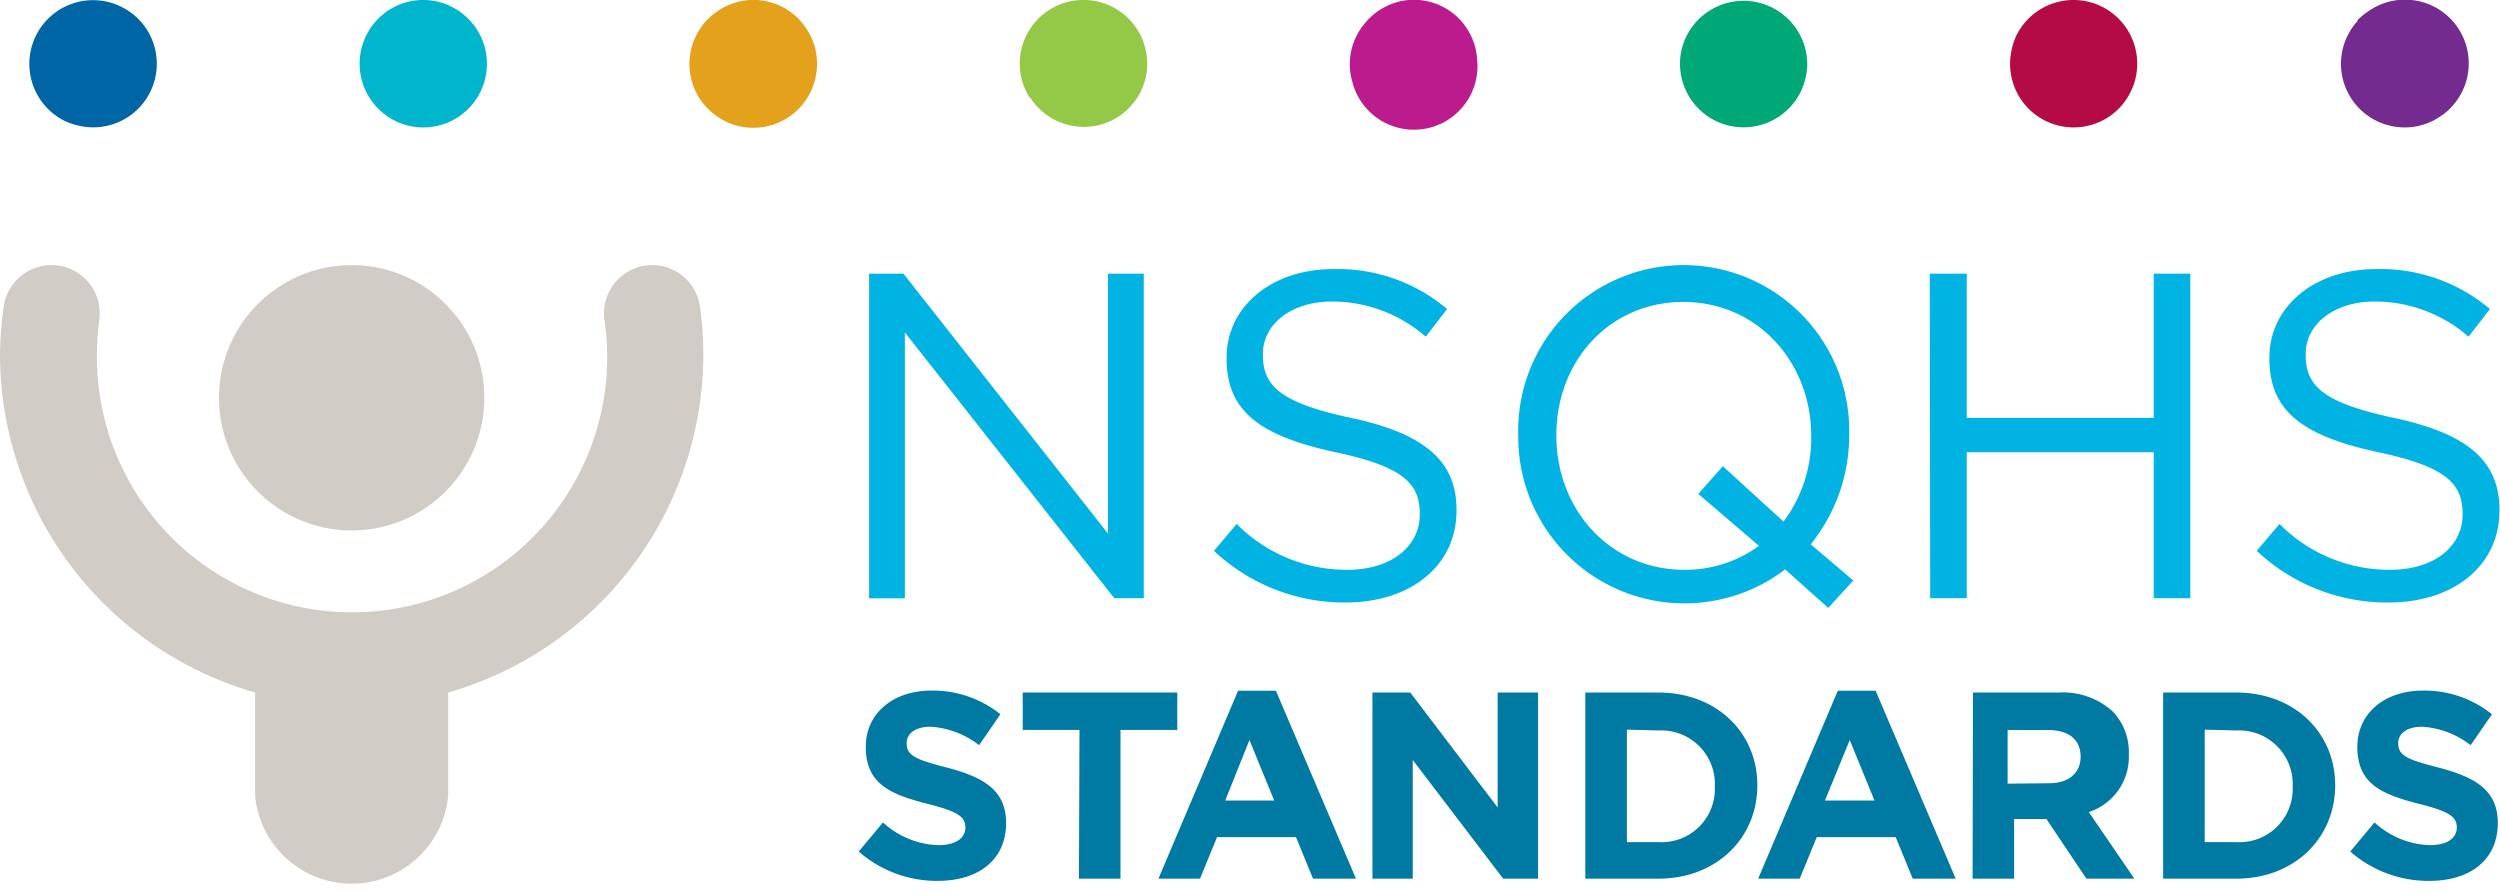 <?xml version="1.0" encoding="utf-8"?><svg xmlns="http://www.w3.org/2000/svg" viewBox="0 0 180.5 64.44"><defs><style>.cls-1{fill:#0065a4;}.cls-2{fill:#00b5cc;}.cls-3{fill:#e4a11b;}.cls-4{fill:#94c947;}.cls-5{fill:#bb1b8d;}.cls-6{fill:#b40b47;}.cls-7{fill:#00a777;}.cls-8{fill:#732b90;}.cls-9{fill:#00b3e2;}.cls-10{fill:#0079a3;}.cls-11{fill:#d1cdc6;}</style></defs><title>nsqhs-2</title><g id="Layer_2" data-name="Layer 2"><g id="Layer_1-2" data-name="Layer 1"><path class="cls-1" d="M5.71,9.08a4.85,4.85,0,0,1-1-.33,4.6,4.6,0,0,1,3-8.63,4.18,4.18,0,0,1,1,.35,4.54,4.54,0,0,1,2.35,2.61,4.59,4.59,0,0,1-5.35,6Z"/><path class="cls-2" d="M28.42,8.67a4.78,4.78,0,0,1-.85-.58,4.6,4.6,0,0,1-.5-6.48A4.57,4.57,0,0,1,32.69.53a4.29,4.29,0,0,1,.85.58,4.55,4.55,0,0,1,1.6,3.14,4.59,4.59,0,0,1-6.72,4.42Z"/><path class="cls-3" d="M51.27,8a5,5,0,0,1-.68-.77A4.6,4.6,0,0,1,51.8.81a4.56,4.56,0,0,1,5.71.41,4.08,4.08,0,0,1,.67.79,4.53,4.53,0,0,1,.73,3.44A4.59,4.59,0,0,1,51.27,8Z"/><path class="cls-4" d="M74.34,7.05a5,5,0,0,1-.45-.92,4.6,4.6,0,0,1,8.22-4,4,4,0,0,1,.45.93,4.53,4.53,0,0,1-.18,3.51,4.59,4.59,0,0,1-8,.47Z"/><path class="cls-5" d="M97.67,6a4.69,4.69,0,0,1-.2-1,4.57,4.57,0,0,1,1.09-3.34A4.62,4.62,0,0,1,101.71,0a4.57,4.57,0,0,1,4.74,3.21,4.17,4.17,0,0,1,.19,1,4.59,4.59,0,0,1-9,1.71Z"/><path class="cls-6" d="M145.24,3.59a4.75,4.75,0,0,1,.33-1,4.6,4.6,0,0,1,8.63,3,4.21,4.21,0,0,1-.35,1,4.55,4.55,0,0,1-2.61,2.35,4.59,4.59,0,0,1-6-5.34Z"/><path class="cls-7" d="M121.3,4.78a4.73,4.73,0,0,1,.07-1,4.6,4.6,0,0,1,9.11.66,4.17,4.17,0,0,1-.08,1,4.55,4.55,0,0,1-1.92,2.95,4.59,4.59,0,0,1-7.18-3.61Z"/><path class="cls-8" d="M170.18,1.49A4.76,4.76,0,0,1,171,.81a4.6,4.6,0,0,1,6,6.91,4,4,0,0,1-.79.67,4.54,4.54,0,0,1-3.44.73,4.59,4.59,0,0,1-2.53-7.63Z"/><path class="cls-9" d="M62.75,19.76h2.48L80,38.53V19.76h2.58V43.19H80.45L65.33,24v19.2H62.75Z"/><path class="cls-9" d="M87.65,39.77l1.64-1.94a11.16,11.16,0,0,0,8,3.31c3.14,0,5.22-1.67,5.22-4V37.1c0-2.17-1.17-3.41-6.09-4.45-5.39-1.17-7.86-2.91-7.86-6.76v-.07c0-3.68,3.25-6.39,7.69-6.39a12.23,12.23,0,0,1,8.23,2.88l-1.54,2a10.29,10.29,0,0,0-6.76-2.54c-3,0-5,1.67-5,3.78v.07c0,2.21,1.2,3.45,6.35,4.55s7.63,3,7.63,6.63v.07c0,4-3.35,6.63-8,6.63A13.72,13.72,0,0,1,87.65,39.77Z"/><path class="cls-9" d="M132,43.89l-3.11-2.78a12,12,0,0,1-19.27-9.57v-.07a11.95,11.95,0,1,1,23.89-.07v.07a12.47,12.47,0,0,1-2.78,7.83l3.08,2.61Zm-5-4.48-4.38-3.75,1.77-2,4.38,4a10,10,0,0,0,2-6.12v-.07c0-5.32-3.88-9.67-9.23-9.67s-9.17,4.28-9.17,9.6v.07c0,5.32,3.88,9.67,9.24,9.67A9,9,0,0,0,127,39.41Z"/><path class="cls-9" d="M139.33,19.76H142V30.17H155.5V19.76h2.64V43.19H155.5V32.65H142V43.19h-2.64Z"/><path class="cls-9" d="M162.94,39.77l1.64-1.94a11.16,11.16,0,0,0,8,3.31c3.15,0,5.22-1.67,5.22-4V37.1c0-2.17-1.17-3.41-6.09-4.45-5.39-1.17-7.86-2.91-7.86-6.76v-.07c0-3.68,3.25-6.39,7.69-6.39a12.23,12.23,0,0,1,8.23,2.88l-1.54,2a10.29,10.29,0,0,0-6.76-2.54c-3,0-5,1.67-5,3.78v.07c0,2.21,1.2,3.45,6.36,4.55s7.63,3,7.63,6.63v.07c0,4-3.35,6.63-8,6.63A13.71,13.71,0,0,1,162.94,39.77Z"/><path class="cls-10" d="M62,61.48l1.75-2.1a6.19,6.19,0,0,0,4,1.64c1.21,0,1.95-.48,1.95-1.27v0c0-.75-.46-1.14-2.72-1.71-2.71-.69-4.47-1.44-4.47-4.12v0c0-2.44,2-4.06,4.72-4.06a7.8,7.8,0,0,1,5,1.71l-1.54,2.23a6.33,6.33,0,0,0-3.5-1.33c-1.14,0-1.73.52-1.73,1.18v0c0,.89.58,1.17,2.91,1.77,2.73.71,4.27,1.69,4.27,4v0c0,2.67-2,4.18-4.95,4.18A8.57,8.57,0,0,1,62,61.48Z"/><path class="cls-10" d="M77.94,52.7h-4.1V50H85V52.7H80.9V63.44h-3Z"/><path class="cls-10" d="M89.39,49.87h2.73L97.9,63.44H94.8l-1.23-3h-5.7l-1.23,3h-3ZM92,57.8l-1.79-4.37L88.46,57.8Z"/><path class="cls-10" d="M99.09,50h2.73l6.31,8.3V50h2.92V63.44h-2.52L102,54.87v8.57H99.09Z"/><path class="cls-10" d="M114.46,50h5.26c4.24,0,7.16,2.91,7.16,6.7v0c0,3.79-2.92,6.74-7.16,6.74h-5.26Zm3,2.68v8.12h2.29a3.84,3.84,0,0,0,4.06-4v0a3.87,3.87,0,0,0-4.06-4.06Z"/><path class="cls-10" d="M132.69,49.87h2.73l5.78,13.57h-3.1l-1.23-3h-5.7l-1.23,3h-3Zm2.65,7.93-1.79-4.37-1.79,4.37Z"/><path class="cls-10" d="M142.45,50h6.16a5.37,5.37,0,0,1,3.93,1.37,4.23,4.23,0,0,1,1.16,3.08v0a4.19,4.19,0,0,1-2.89,4.18l3.29,4.81h-3.46l-2.89-4.31h-2.33v4.31h-3Zm5.5,6.55c1.44,0,2.27-.77,2.27-1.91v0c0-1.27-.89-1.93-2.33-1.93h-2.94v3.87Z"/><path class="cls-10" d="M156.18,50h5.26c4.24,0,7.16,2.91,7.16,6.7v0c0,3.79-2.92,6.74-7.16,6.74h-5.26Zm3,2.68v8.12h2.29a3.84,3.84,0,0,0,4.06-4v0a3.87,3.87,0,0,0-4.06-4.06Z"/><path class="cls-10" d="M169.69,61.48l1.75-2.1a6.18,6.18,0,0,0,4,1.64c1.21,0,1.94-.48,1.94-1.27v0c0-.75-.46-1.14-2.71-1.71-2.72-.69-4.47-1.44-4.47-4.12v0c0-2.44,2-4.06,4.72-4.06a7.8,7.8,0,0,1,5,1.71l-1.54,2.23a6.34,6.34,0,0,0-3.5-1.33c-1.14,0-1.73.52-1.73,1.18v0c0,.89.58,1.17,2.91,1.77,2.74.71,4.28,1.69,4.28,4v0c0,2.67-2,4.18-4.95,4.18A8.57,8.57,0,0,1,169.69,61.48Z"/><circle class="cls-11" cx="25.39" cy="28.72" r="9.58"/><path class="cls-11" d="M50.78,25.61a25.5,25.5,0,0,0-.24-3.46,3.48,3.48,0,0,0-6.9.94A18.42,18.42,0,1,1,7,25.61a18.72,18.72,0,0,1,.17-2.52,3.48,3.48,0,0,0-6.9-.94A26.15,26.15,0,0,0,0,25.61,25.43,25.43,0,0,0,18.42,50v7.45a7,7,0,0,0,13.94,0V50A25.43,25.43,0,0,0,50.78,25.61Z"/></g></g></svg>